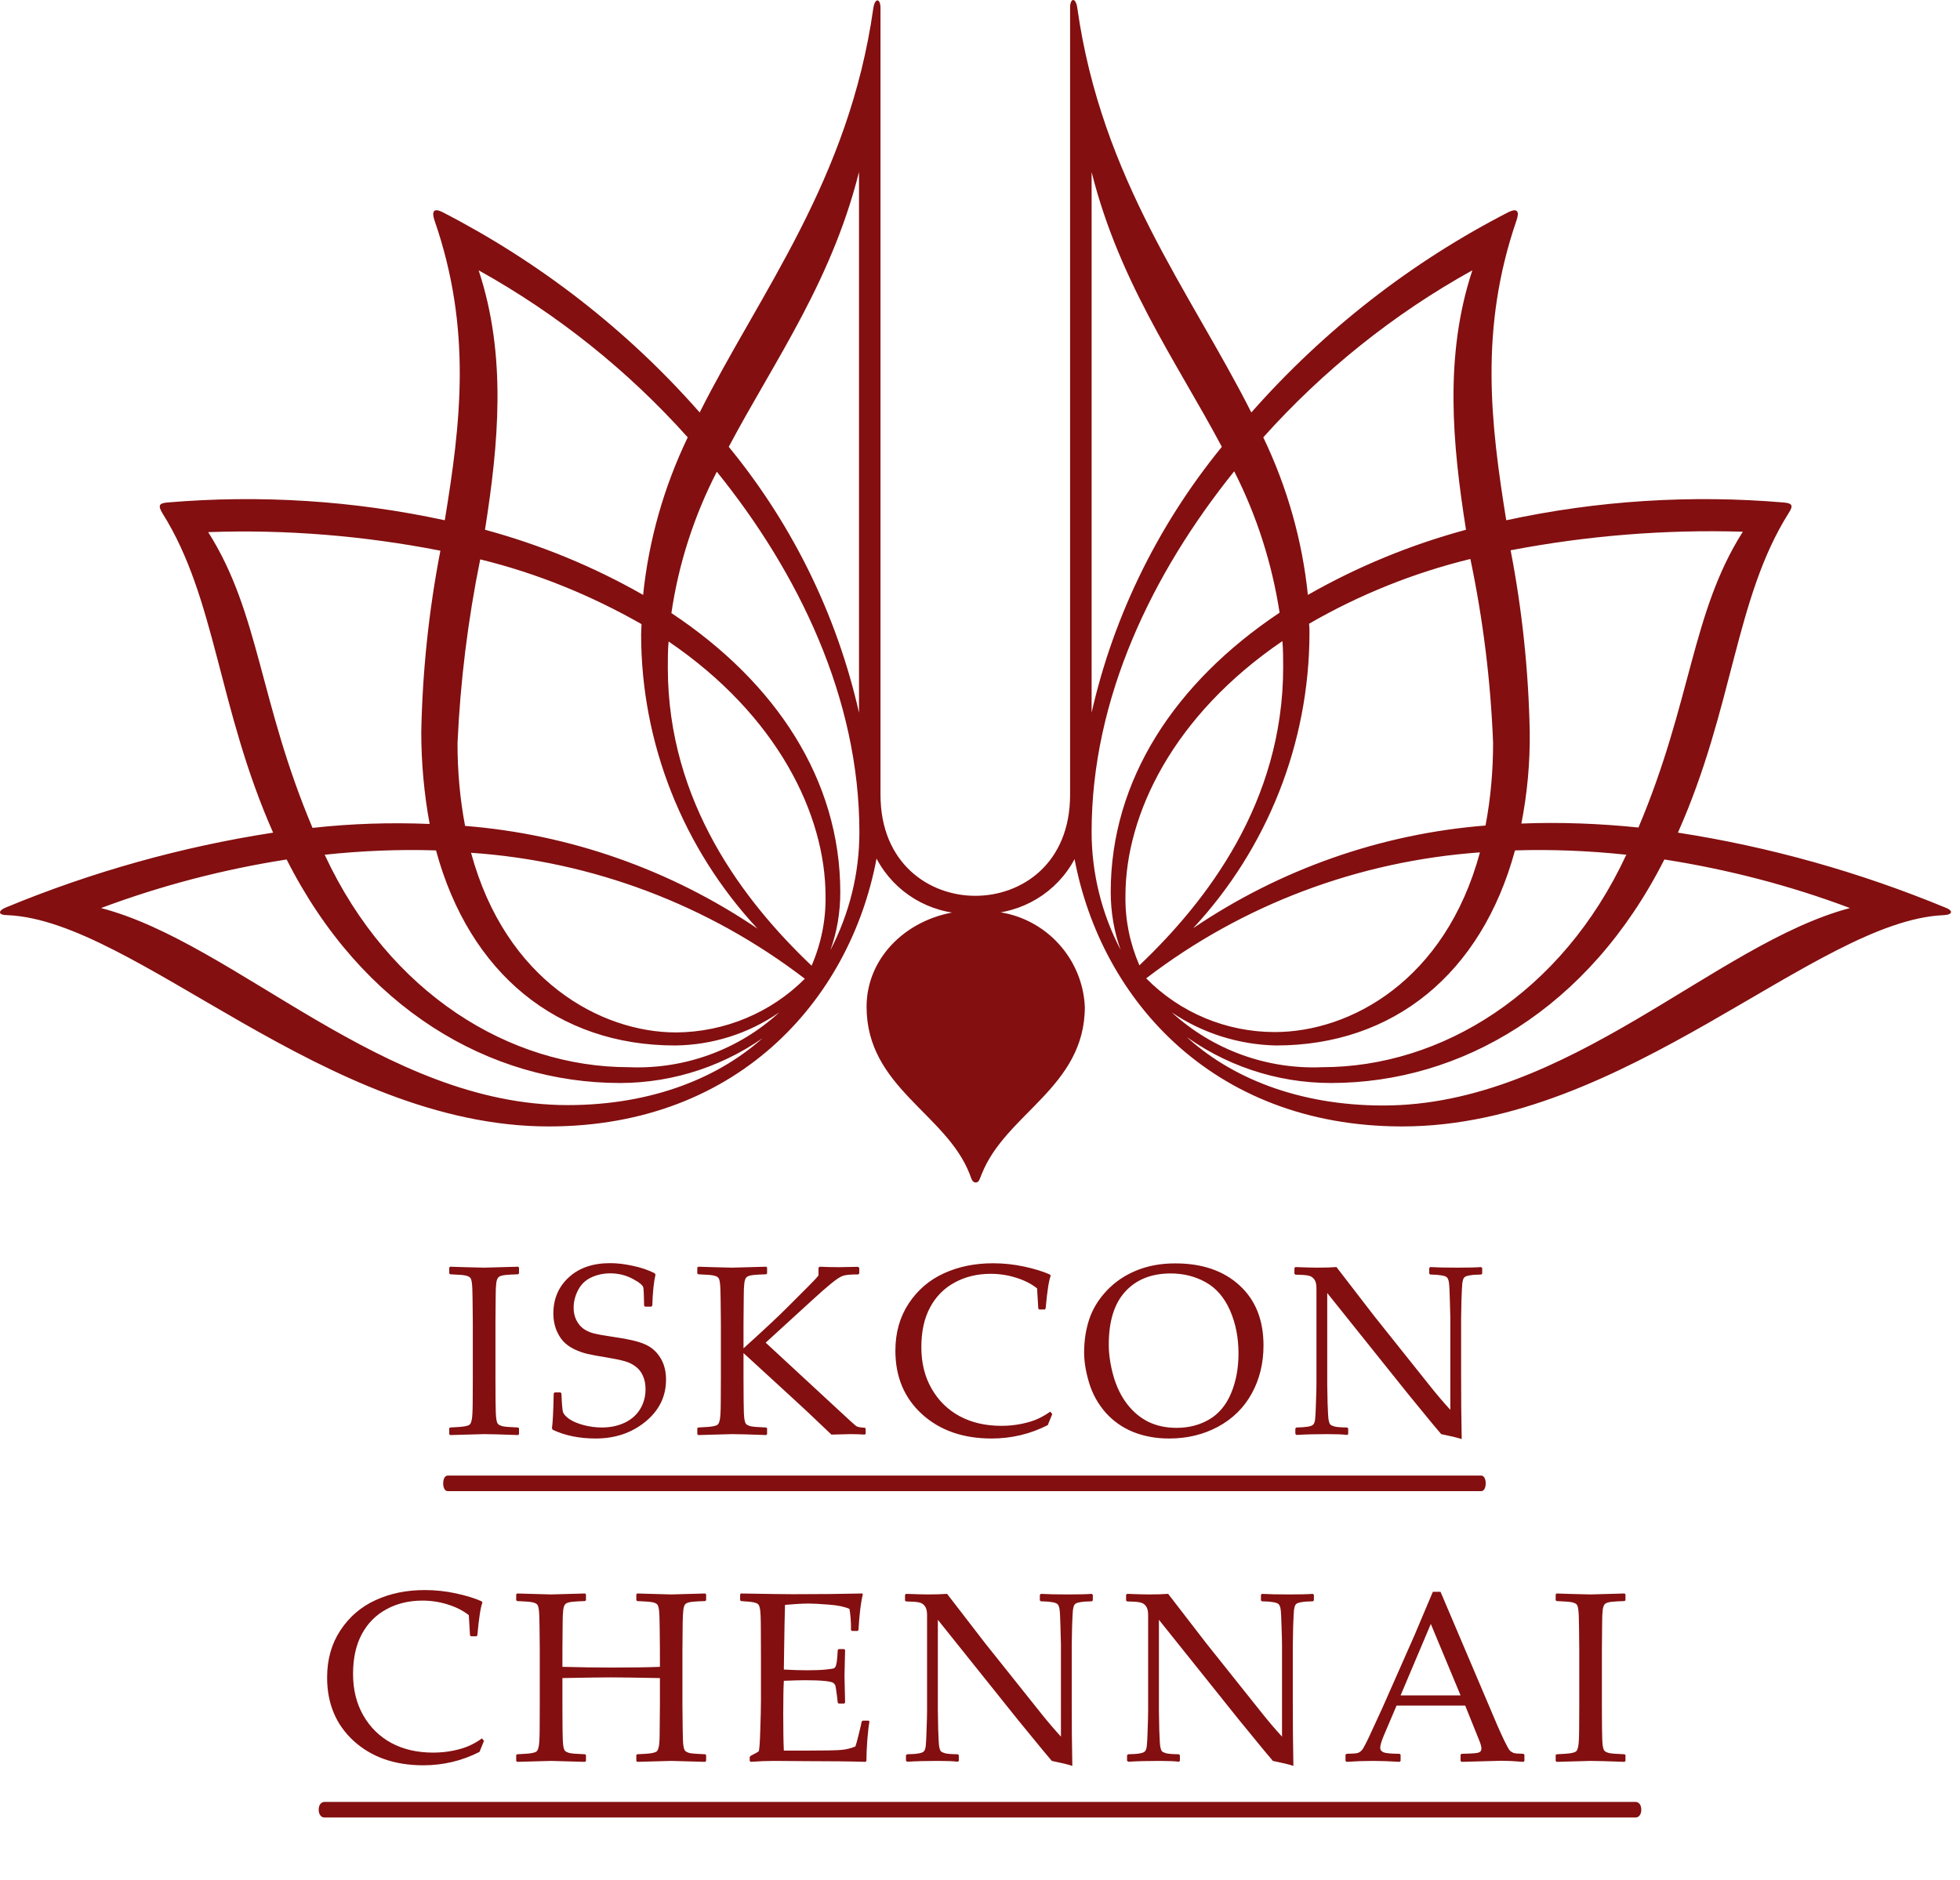 <svg xmlns="http://www.w3.org/2000/svg" width="123" height="118" viewBox="0 0 123 118" fill="none"><path d="M109.371 33.369C106.146 38.449 106.171 44 102.822 51.931C100.373 51.683 97.923 51.584 95.474 51.683C95.848 49.775 96.023 47.842 95.998 45.909C95.923 42.092 95.523 38.276 94.799 34.534C99.598 33.617 104.472 33.22 109.371 33.369ZM93.699 46.627C93.699 48.362 93.549 50.097 93.224 51.807C86.65 52.327 80.326 54.557 74.877 58.25C79.552 53.219 82.151 46.627 82.176 39.788C82.176 39.565 82.176 39.366 82.151 39.143C85.326 37.309 88.725 35.946 92.274 35.079C93.074 38.895 93.549 42.761 93.699 46.627ZM71.928 61.397C77.977 56.763 85.251 54.037 92.874 53.492C90.699 61.546 84.726 64.768 80.001 64.768C76.952 64.768 74.053 63.553 71.928 61.397ZM80.526 41.869C80.526 50.345 75.727 56.565 71.503 60.58C70.903 59.192 70.603 57.73 70.628 56.218C70.628 51.113 73.628 44.893 80.476 40.234C80.526 40.779 80.526 41.324 80.526 41.869ZM69.704 55.97C69.704 57.209 69.903 58.448 70.328 59.613C69.129 57.333 68.504 54.781 68.504 52.203C68.504 43.802 72.328 35.946 77.452 29.577C78.877 32.378 79.826 35.376 80.301 38.449C73.728 42.836 69.704 48.957 69.704 55.97ZM73.528 63.529C75.452 64.842 77.752 65.561 80.076 65.61C87.45 65.61 92.974 61.1 95.074 53.368C97.398 53.294 99.748 53.393 102.072 53.641C102.072 53.665 102.047 53.665 102.047 53.665C97.998 62.364 90.424 66.973 82.976 66.973C79.502 67.122 76.102 65.883 73.528 63.529ZM92.399 16.963C90.624 22.316 91.149 27.867 91.999 33.245C88.525 34.187 85.201 35.55 82.076 37.334C81.726 33.914 80.776 30.569 79.277 27.446C83.026 23.258 87.475 19.689 92.399 16.963ZM68.354 10.173C70.028 17.434 73.778 22.589 76.677 28.041C72.553 33.096 69.678 39.044 68.354 45.413H68.504V10.173H68.354ZM74.053 64.768C76.777 66.849 80.102 67.965 83.526 67.965C91.674 67.965 99.698 63.33 104.447 53.938C108.421 54.557 112.345 55.574 116.095 56.986C107.621 59.217 98.398 69.377 86.8 69.377C81.476 69.377 77.177 67.618 74.353 64.966L74.053 64.768ZM67.354 53.467C68.854 62.389 75.877 70.691 88 70.691C101.997 70.691 113.92 57.779 121.968 57.432C122.568 57.407 122.568 57.135 122.093 56.961C116.694 54.731 111.07 53.145 105.297 52.253C108.796 44.397 108.871 37.557 112.245 32.204C112.545 31.733 112.495 31.585 111.945 31.535C106.121 31.04 100.248 31.411 94.524 32.65C93.549 26.579 92.824 20.631 95.174 13.816C95.349 13.296 95.249 13.048 94.699 13.296C88.55 16.443 83.076 20.73 78.527 25.885C74.703 18.302 69.129 11.313 67.604 0.483C67.504 -0.186 67.154 -0.136 67.154 0.483V49.874C67.154 54.211 64.105 56.218 61.205 56.218C58.306 56.218 55.256 54.186 55.256 49.874V0.508C55.256 -0.111 54.906 -0.161 54.806 0.508C53.282 11.313 47.708 18.326 43.908 25.885C39.359 20.705 33.86 16.443 27.737 13.296C27.212 13.048 27.087 13.271 27.262 13.816C29.636 20.656 28.911 26.579 27.912 32.65C22.188 31.411 16.314 31.04 10.49 31.535C9.965 31.585 9.915 31.733 10.19 32.204C13.564 37.557 13.664 44.397 17.139 52.253C11.365 53.145 5.716 54.731 0.342 56.961C-0.133 57.16 -0.133 57.432 0.467 57.432C8.49 57.754 20.438 70.691 34.435 70.691C46.583 70.691 53.582 62.389 55.081 53.467L54.831 53.517C55.806 55.697 57.906 57.16 60.305 57.333L60.33 57.184C57.031 57.531 54.382 60.01 54.382 63.182C54.382 68.237 59.38 69.873 60.855 73.689C60.955 73.937 61.005 74.21 61.23 74.21C61.455 74.21 61.48 73.962 61.605 73.689C63.105 69.873 68.079 68.237 68.079 63.182C67.929 59.96 65.354 57.358 62.13 57.184L62.155 57.333C64.555 57.16 66.654 55.697 67.629 53.517L67.354 53.467ZM27.637 34.559C26.912 38.301 26.512 42.117 26.437 45.933C26.437 47.866 26.612 49.799 26.962 51.708C24.512 51.608 22.063 51.683 19.613 51.955C16.264 44.025 16.289 38.474 13.065 33.394C17.939 33.22 22.813 33.617 27.637 34.559ZM30.136 35.104C33.685 35.971 37.085 37.359 40.259 39.168C40.259 39.391 40.234 39.589 40.234 39.812C40.234 46.652 42.859 53.244 47.533 58.275C42.084 54.582 35.76 52.352 29.186 51.831C28.861 50.121 28.711 48.387 28.711 46.652C28.886 42.761 29.361 38.92 30.136 35.104ZM42.434 64.792C37.71 64.792 31.736 61.546 29.561 53.517C37.185 54.037 44.458 56.788 50.507 61.422C48.383 63.553 45.483 64.768 42.434 64.792ZM41.959 40.258C48.807 44.917 51.807 51.138 51.807 56.243C51.832 57.73 51.532 59.217 50.932 60.604C46.708 56.59 41.909 50.369 41.909 41.894C41.909 41.324 41.909 40.779 41.959 40.258ZM42.134 38.474C42.584 35.376 43.559 32.378 44.983 29.602C50.107 35.946 53.931 43.827 53.931 52.228C53.931 54.805 53.307 57.333 52.107 59.638C52.532 58.473 52.732 57.234 52.732 55.995C52.732 48.957 48.708 42.836 42.134 38.474ZM39.459 66.973C32.011 66.973 24.437 62.364 20.388 53.665C20.388 53.641 20.363 53.641 20.363 53.641C22.688 53.393 25.012 53.294 27.362 53.368C29.461 61.1 34.985 65.61 42.359 65.61C44.708 65.585 46.983 64.867 48.907 63.529C46.358 65.883 42.934 67.122 39.459 66.973ZM43.159 27.446C41.659 30.569 40.709 33.914 40.359 37.334C37.235 35.55 33.91 34.187 30.436 33.245C31.286 27.843 31.811 22.316 30.036 16.963C34.985 19.714 39.409 23.258 43.159 27.446ZM53.907 10.173V45.413H54.056C52.732 39.044 49.882 33.096 45.733 28.041C48.633 22.564 52.382 17.434 54.056 10.173H53.907ZM48.083 64.941C45.258 67.593 40.959 69.352 35.635 69.352C24.037 69.352 14.814 59.192 6.341 56.986C10.115 55.574 14.014 54.557 17.988 53.938C22.738 63.33 30.761 67.965 38.91 67.965C42.334 67.965 45.683 66.825 48.383 64.768L48.083 64.941Z" fill="#830F10"></path><path d="M92.955 93.578C93.113 93.578 93.236 93.39 93.236 93.09C93.236 92.789 93.113 92.602 92.955 92.602H28.093C27.935 92.602 27.812 92.789 27.812 93.09C27.812 93.39 27.935 93.578 28.093 93.578H92.955Z" fill="#830F10"></path><path d="M102.643 114.059C102.844 114.059 103 113.871 103 113.57C103 113.27 102.844 113.082 102.643 113.082H20.357C20.156 113.082 20 113.27 20 113.57C20 113.871 20.156 114.059 20.357 114.059H102.643Z" fill="#830F10"></path><path d="M28.251 79.494L29.181 79.523C29.79 79.543 30.189 79.553 30.378 79.553C30.546 79.553 31.258 79.533 32.512 79.494L32.571 79.546V79.917L32.512 79.969C32.17 79.979 31.904 79.994 31.716 80.014C31.533 80.034 31.399 80.071 31.315 80.126C31.23 80.18 31.173 80.309 31.144 80.512C31.119 80.711 31.106 80.988 31.106 81.345L31.092 83.055V86.498L31.099 87.948C31.104 88.508 31.119 88.87 31.144 89.033C31.168 89.197 31.203 89.306 31.248 89.361C31.297 89.415 31.389 89.462 31.523 89.502C31.657 89.537 31.986 89.564 32.512 89.584L32.571 89.628V90L32.512 90.059C32.487 90.059 32.051 90.045 31.203 90.015C30.851 90.005 30.576 90 30.378 90C30.224 90 29.515 90.02 28.251 90.059L28.192 90V89.628L28.251 89.584C28.712 89.564 29.02 89.539 29.173 89.509C29.327 89.48 29.428 89.442 29.478 89.398C29.533 89.348 29.575 89.246 29.605 89.093C29.639 88.939 29.659 88.597 29.664 88.067L29.671 86.498V83.055L29.657 81.605C29.652 81.04 29.637 80.676 29.612 80.512C29.592 80.349 29.557 80.24 29.508 80.185C29.463 80.131 29.374 80.086 29.24 80.051C29.106 80.017 28.777 79.989 28.251 79.969L28.192 79.917V79.546L28.251 79.494ZM34.749 87.442L34.808 87.383H35.172L35.232 87.442C35.257 88.077 35.289 88.466 35.329 88.61C35.373 88.748 35.507 88.897 35.73 89.056C35.958 89.209 36.258 89.336 36.63 89.435C37.007 89.534 37.386 89.584 37.767 89.584C38.293 89.584 38.764 89.487 39.18 89.294C39.602 89.1 39.929 88.818 40.162 88.446C40.395 88.069 40.511 87.648 40.511 87.182C40.511 86.855 40.454 86.57 40.34 86.327C40.231 86.084 40.075 85.891 39.872 85.747C39.673 85.598 39.445 85.489 39.188 85.42C38.93 85.345 38.546 85.266 38.035 85.182C37.539 85.103 37.15 85.031 36.868 84.966C36.59 84.902 36.313 84.803 36.035 84.669C35.757 84.535 35.524 84.366 35.336 84.163C35.153 83.955 35.004 83.702 34.89 83.405C34.781 83.102 34.726 82.78 34.726 82.438C34.726 81.511 35.048 80.753 35.693 80.163C36.337 79.568 37.202 79.27 38.288 79.27C38.719 79.27 39.188 79.325 39.693 79.434C40.204 79.538 40.667 79.694 41.084 79.903L41.136 79.992C41.027 80.448 40.96 81.097 40.935 81.94L40.868 81.999H40.481L40.422 81.947C40.412 81.353 40.397 80.978 40.377 80.825C40.358 80.671 40.132 80.48 39.701 80.252C39.269 80.024 38.801 79.91 38.295 79.91C37.874 79.91 37.48 79.994 37.113 80.163C36.746 80.331 36.469 80.597 36.28 80.958C36.092 81.32 35.998 81.69 35.998 82.066C35.998 82.359 36.055 82.619 36.169 82.847C36.283 83.07 36.429 83.249 36.608 83.382C36.791 83.511 37.002 83.608 37.239 83.672C37.482 83.737 37.924 83.816 38.563 83.91C39.441 84.034 40.077 84.185 40.474 84.364C40.876 84.537 41.195 84.815 41.433 85.197C41.676 85.578 41.797 86.039 41.797 86.58C41.797 87.635 41.366 88.515 40.504 89.219C39.646 89.923 38.605 90.275 37.381 90.275C36.355 90.275 35.455 90.092 34.682 89.725L34.637 89.628C34.687 89.316 34.724 88.587 34.749 87.442ZM46.659 84.617C47.903 83.491 48.801 82.654 49.351 82.103C49.906 81.548 50.362 81.092 50.719 80.735C51.081 80.374 51.296 80.141 51.366 80.036V79.553L51.44 79.494C51.817 79.513 52.228 79.523 52.675 79.523C52.774 79.523 53.165 79.516 53.849 79.501L53.924 79.568V79.917L53.864 79.977C53.403 79.977 53.088 80.004 52.92 80.059C52.751 80.108 52.504 80.267 52.176 80.535C51.854 80.797 51.482 81.122 51.061 81.509L48.05 84.26L52.526 88.401C53.245 89.071 53.646 89.435 53.73 89.494C53.82 89.554 54.001 89.589 54.273 89.599L54.325 89.658V89.97L54.273 90.03C53.986 90.01 53.688 90 53.381 90C53.197 90 52.796 90.01 52.176 90.03C51.725 89.603 51.329 89.227 50.987 88.9C50.65 88.572 49.207 87.244 46.659 84.914V86.498L46.667 87.948C46.672 88.508 46.686 88.87 46.711 89.033C46.736 89.197 46.771 89.306 46.815 89.361C46.865 89.415 46.957 89.462 47.09 89.502C47.224 89.537 47.554 89.564 48.079 89.584L48.139 89.628V90L48.079 90.059C48.055 90.059 47.618 90.045 46.771 90.015C46.419 90.005 46.144 90 45.945 90C45.792 90 45.083 90.02 43.819 90.059L43.759 90V89.628L43.819 89.584C44.28 89.564 44.587 89.539 44.741 89.509C44.895 89.48 44.996 89.442 45.046 89.398C45.1 89.348 45.142 89.246 45.172 89.093C45.207 88.939 45.227 88.597 45.231 88.067L45.239 86.498V83.055L45.224 81.605C45.219 81.04 45.204 80.676 45.179 80.512C45.16 80.349 45.125 80.24 45.075 80.185C45.031 80.131 44.942 80.086 44.808 80.051C44.674 80.017 44.344 79.989 43.819 79.969L43.759 79.917V79.546L43.819 79.494L44.748 79.523C45.358 79.543 45.757 79.553 45.945 79.553C46.114 79.553 46.825 79.533 48.079 79.494L48.139 79.546V79.917L48.079 79.969C47.737 79.979 47.472 79.994 47.284 80.014C47.1 80.034 46.967 80.071 46.882 80.126C46.798 80.18 46.741 80.309 46.711 80.512C46.686 80.711 46.674 80.988 46.674 81.345L46.659 83.055V84.617ZM66.035 88.743L65.752 89.435C64.652 89.995 63.477 90.275 62.228 90.275C60.438 90.275 58.984 89.767 57.863 88.751C56.748 87.735 56.19 86.406 56.19 84.765C56.19 83.635 56.468 82.649 57.023 81.806C57.583 80.958 58.319 80.326 59.231 79.91C60.148 79.489 61.177 79.278 62.317 79.278C62.977 79.278 63.628 79.347 64.273 79.486C64.917 79.625 65.455 79.791 65.886 79.984L65.938 80.059C65.824 80.336 65.718 81.023 65.618 82.118L65.567 82.178H65.217L65.157 82.118L65.083 80.854C64.721 80.567 64.283 80.344 63.767 80.185C63.257 80.022 62.724 79.94 62.169 79.94C61.331 79.94 60.58 80.121 59.916 80.483C59.251 80.839 58.736 81.36 58.369 82.044C58.002 82.723 57.819 83.556 57.819 84.542C57.819 85.534 58.034 86.404 58.466 87.152C58.897 87.901 59.484 88.476 60.228 88.877C60.976 89.279 61.849 89.48 62.845 89.48C63.286 89.48 63.71 89.437 64.117 89.353C64.523 89.269 64.86 89.165 65.128 89.041C65.4 88.917 65.661 88.766 65.909 88.587L66.035 88.743ZM68.034 84.877C68.034 84.133 68.141 83.439 68.354 82.795C68.567 82.151 68.929 81.556 69.439 81.01C69.955 80.46 70.574 80.036 71.298 79.739C72.022 79.437 72.84 79.285 73.752 79.285C75.442 79.285 76.788 79.746 77.789 80.668C78.791 81.585 79.291 82.84 79.291 84.431C79.291 85.551 79.046 86.557 78.555 87.45C78.064 88.342 77.361 89.036 76.444 89.532C75.531 90.027 74.505 90.275 73.365 90.275C72.557 90.275 71.814 90.141 71.135 89.874C70.455 89.601 69.875 89.197 69.395 88.662C68.919 88.126 68.572 87.507 68.354 86.803C68.141 86.099 68.034 85.457 68.034 84.877ZM69.581 84.386C69.581 84.991 69.677 85.643 69.871 86.342C70.069 87.036 70.361 87.633 70.748 88.134C71.139 88.629 71.588 88.999 72.094 89.242C72.604 89.484 73.184 89.606 73.834 89.606C74.602 89.606 75.286 89.43 75.886 89.078C76.486 88.726 76.942 88.181 77.254 87.442C77.566 86.699 77.722 85.866 77.722 84.944C77.722 83.942 77.544 83.038 77.187 82.23C76.83 81.422 76.322 80.835 75.663 80.468C75.004 80.101 74.272 79.917 73.469 79.917C72.265 79.917 71.315 80.294 70.621 81.048C69.927 81.801 69.581 82.914 69.581 84.386ZM81.357 90.052L81.29 89.985V89.643L81.357 89.584C81.659 89.579 81.9 89.561 82.078 89.532C82.262 89.502 82.378 89.452 82.428 89.383C82.482 89.314 82.517 89.202 82.532 89.048C82.552 88.895 82.569 88.548 82.584 88.007C82.604 87.467 82.614 87.08 82.614 86.847V80.839C82.614 80.587 82.567 80.401 82.472 80.282C82.383 80.158 82.259 80.081 82.101 80.051C81.942 80.017 81.672 79.997 81.29 79.992L81.231 79.932V79.583L81.29 79.516C81.974 79.541 82.423 79.553 82.636 79.553C83.137 79.553 83.548 79.541 83.87 79.516L86.242 82.594L89.73 86.966C90.151 87.497 90.58 88 91.016 88.476V82.721C91.016 82.542 91.006 82.163 90.986 81.583C90.971 80.998 90.951 80.629 90.927 80.475C90.902 80.317 90.857 80.21 90.793 80.155C90.733 80.101 90.617 80.061 90.443 80.036C90.275 80.007 90.044 79.989 89.752 79.984L89.692 79.925V79.583L89.752 79.516C90.153 79.541 90.726 79.553 91.469 79.553C92.149 79.553 92.642 79.541 92.949 79.516L93.016 79.583V79.925L92.957 79.984C92.629 79.989 92.377 80.009 92.198 80.044C92.02 80.074 91.908 80.126 91.864 80.2C91.819 80.274 91.787 80.383 91.767 80.527C91.752 80.671 91.735 81.013 91.715 81.553C91.7 82.094 91.692 82.483 91.692 82.721V86.252L91.7 88.297C91.71 88.966 91.72 89.638 91.73 90.312C91.482 90.228 91.053 90.124 90.443 90L89.915 89.375L88.332 87.442L83.29 81.144V86.847C83.29 87.075 83.298 87.482 83.313 88.067C83.332 88.652 83.355 89.006 83.38 89.13C83.404 89.254 83.437 89.341 83.476 89.39C83.516 89.435 83.6 89.477 83.729 89.517C83.863 89.556 84.136 89.579 84.547 89.584L84.606 89.643V89.993L84.547 90.052C84.289 90.017 83.873 90 83.298 90C82.559 90 81.912 90.017 81.357 90.052Z" fill="#830F10"></path><path d="M30.372 109.251L30.09 109.943C28.989 110.503 27.815 110.783 26.566 110.783C24.776 110.783 23.321 110.275 22.201 109.259C21.086 108.242 20.528 106.914 20.528 105.273C20.528 104.143 20.805 103.157 21.361 102.314C21.921 101.466 22.657 100.834 23.569 100.418C24.486 99.996 25.515 99.786 26.655 99.786C27.314 99.786 27.966 99.855 28.61 99.994C29.255 100.133 29.793 100.299 30.224 100.492L30.276 100.567C30.162 100.844 30.055 101.531 29.956 102.626L29.904 102.686H29.555L29.495 102.626L29.421 101.362C29.059 101.075 28.62 100.852 28.105 100.693C27.594 100.529 27.061 100.448 26.506 100.448C25.668 100.448 24.917 100.628 24.253 100.99C23.589 101.347 23.073 101.868 22.706 102.552C22.34 103.231 22.156 104.064 22.156 105.05C22.156 106.042 22.372 106.911 22.803 107.66C23.235 108.409 23.822 108.984 24.565 109.385C25.314 109.787 26.186 109.987 27.183 109.987C27.624 109.987 28.048 109.945 28.454 109.861C28.861 109.777 29.198 109.673 29.465 109.549C29.738 109.425 29.998 109.274 30.246 109.095L30.372 109.251ZM32.453 100.001C33.717 100.041 34.426 100.061 34.58 100.061C34.743 100.061 35.455 100.041 36.714 100.001L36.773 100.053V100.425L36.714 100.477C36.372 100.487 36.107 100.502 35.918 100.522C35.735 100.542 35.601 100.579 35.517 100.633C35.432 100.688 35.376 100.817 35.346 101.02C35.321 101.218 35.309 101.496 35.309 101.853L35.294 103.563V104.604C36.379 104.634 37.408 104.649 38.379 104.649C39.708 104.649 40.719 104.634 41.413 104.604V103.563L41.398 102.113C41.393 101.548 41.378 101.184 41.354 101.02C41.329 100.857 41.294 100.747 41.249 100.693C41.205 100.638 41.116 100.594 40.982 100.559C40.848 100.524 40.516 100.497 39.986 100.477L39.933 100.425V100.053L39.986 100.001C41.255 100.041 41.966 100.061 42.12 100.061C42.288 100.061 42.999 100.041 44.254 100.001L44.313 100.053V100.425L44.254 100.477C43.907 100.487 43.639 100.502 43.45 100.522C43.267 100.542 43.133 100.579 43.049 100.633C42.965 100.688 42.91 100.817 42.885 101.02C42.861 101.218 42.846 101.496 42.841 101.853L42.826 103.563V107.006L42.841 108.456C42.846 109.016 42.861 109.378 42.885 109.541C42.91 109.705 42.945 109.814 42.989 109.868C43.039 109.923 43.128 109.97 43.257 110.01C43.391 110.044 43.723 110.072 44.254 110.091L44.313 110.136V110.508L44.254 110.567C42.984 110.528 42.273 110.508 42.12 110.508C41.961 110.508 41.249 110.528 39.986 110.567L39.933 110.508V110.136L39.986 110.091C40.451 110.072 40.761 110.047 40.915 110.017C41.069 109.987 41.17 109.95 41.22 109.906C41.269 109.856 41.312 109.754 41.346 109.601C41.381 109.447 41.398 109.105 41.398 108.575L41.413 107.006V105.31C39.946 105.281 38.917 105.266 38.327 105.266C37.723 105.266 36.711 105.281 35.294 105.31V107.006L35.301 108.456C35.306 109.016 35.321 109.378 35.346 109.541C35.37 109.705 35.405 109.814 35.45 109.868C35.499 109.923 35.591 109.97 35.725 110.01C35.859 110.044 36.188 110.072 36.714 110.091L36.773 110.136V110.508L36.714 110.567C35.45 110.528 34.739 110.508 34.58 110.508C34.426 110.508 33.717 110.528 32.453 110.567L32.394 110.508V110.136L32.453 110.091C32.914 110.072 33.222 110.047 33.375 110.017C33.529 109.987 33.631 109.95 33.68 109.906C33.735 109.856 33.777 109.754 33.807 109.601C33.841 109.447 33.861 109.105 33.866 108.575L33.873 107.006V103.563L33.859 102.113C33.854 101.548 33.839 101.184 33.814 101.02C33.794 100.857 33.76 100.747 33.71 100.693C33.665 100.638 33.576 100.594 33.442 100.559C33.308 100.524 32.979 100.497 32.453 100.477L32.394 100.425V100.053L32.453 100.001ZM46.446 100.053L46.505 100.001C48.206 100.031 49.294 100.046 49.769 100.046C51.395 100.046 52.843 100.031 54.112 100.001L54.149 100.053C54.025 100.529 53.933 101.275 53.874 102.292L53.829 102.351H53.465L53.398 102.292C53.403 102.247 53.405 102.207 53.405 102.173C53.405 101.751 53.373 101.35 53.309 100.968C52.996 100.829 52.563 100.74 52.008 100.7C51.457 100.656 51.043 100.633 50.766 100.633C50.374 100.633 49.873 100.661 49.264 100.715L49.234 101.905L49.212 103.266L49.19 104.775C49.725 104.805 50.218 104.82 50.669 104.82C51.125 104.82 51.507 104.805 51.814 104.775C52.121 104.745 52.3 104.716 52.35 104.686C52.404 104.651 52.444 104.589 52.468 104.5C52.498 104.406 52.523 104.242 52.543 104.009L52.573 103.548L52.632 103.489H52.974L53.034 103.548C53.024 104.088 53.011 104.631 52.996 105.177L53.034 106.85L52.974 106.909H52.632L52.573 106.85L52.521 106.403C52.476 106.056 52.444 105.851 52.424 105.786C52.404 105.717 52.357 105.657 52.283 105.608C52.213 105.558 52.03 105.519 51.732 105.489C51.435 105.459 51.026 105.444 50.506 105.444C50.218 105.444 49.779 105.457 49.19 105.481C49.165 105.898 49.152 106.592 49.152 107.563C49.152 108.604 49.165 109.37 49.19 109.861H50.558C51.762 109.861 52.516 109.846 52.818 109.816C53.12 109.787 53.408 109.715 53.681 109.601C53.725 109.487 53.797 109.224 53.896 108.813C54 108.396 54.06 108.136 54.075 108.032L54.149 107.98H54.506L54.565 108.032C54.521 108.245 54.476 108.617 54.431 109.147C54.392 109.678 54.372 110.131 54.372 110.508L54.32 110.567C53.373 110.538 52.134 110.523 50.602 110.523L48.58 110.508C48.109 110.508 47.618 110.528 47.108 110.567L47.048 110.508V110.262L47.108 110.188C47.4 110.039 47.566 109.948 47.606 109.913C47.65 109.873 47.685 109.44 47.71 108.612C47.739 107.779 47.754 107.144 47.754 106.708V103.979L47.747 102.292C47.747 101.925 47.742 101.627 47.732 101.399C47.722 101.166 47.705 101 47.68 100.901C47.655 100.802 47.626 100.733 47.591 100.693C47.561 100.653 47.509 100.621 47.435 100.596C47.365 100.567 47.244 100.542 47.07 100.522L46.505 100.477L46.446 100.425V100.053ZM56.921 110.56L56.854 110.493V110.151L56.921 110.091C57.224 110.086 57.464 110.069 57.642 110.039C57.826 110.01 57.942 109.96 57.992 109.891C58.047 109.821 58.081 109.71 58.096 109.556C58.116 109.402 58.133 109.055 58.148 108.515C58.168 107.975 58.178 107.588 58.178 107.355V101.347C58.178 101.094 58.131 100.909 58.036 100.79C57.947 100.666 57.823 100.589 57.665 100.559C57.506 100.524 57.236 100.505 56.854 100.5L56.795 100.44V100.091L56.854 100.024C57.538 100.049 57.987 100.061 58.2 100.061C58.701 100.061 59.112 100.049 59.434 100.024L61.806 103.102L65.294 107.474C65.715 108.005 66.144 108.508 66.58 108.984V103.228C66.58 103.05 66.57 102.671 66.55 102.091C66.535 101.506 66.516 101.137 66.491 100.983C66.466 100.824 66.421 100.718 66.357 100.663C66.297 100.609 66.181 100.569 66.007 100.544C65.839 100.514 65.608 100.497 65.316 100.492L65.256 100.433V100.091L65.316 100.024C65.717 100.049 66.29 100.061 67.034 100.061C67.713 100.061 68.206 100.049 68.513 100.024L68.58 100.091V100.433L68.521 100.492C68.194 100.497 67.941 100.517 67.762 100.552C67.584 100.581 67.472 100.633 67.428 100.708C67.383 100.782 67.351 100.891 67.331 101.035C67.316 101.179 67.299 101.521 67.279 102.061C67.264 102.601 67.257 102.991 67.257 103.228V106.76L67.264 108.805C67.274 109.474 67.284 110.146 67.294 110.82C67.046 110.736 66.617 110.632 66.007 110.508L65.48 109.883L63.896 107.95L58.855 101.652V107.355C58.855 107.583 58.862 107.99 58.877 108.575C58.897 109.16 58.919 109.514 58.944 109.638C58.968 109.762 59.001 109.849 59.04 109.898C59.08 109.943 59.164 109.985 59.293 110.025C59.427 110.064 59.7 110.086 60.111 110.091L60.17 110.151V110.5L60.111 110.56C59.853 110.525 59.437 110.508 58.862 110.508C58.123 110.508 57.476 110.525 56.921 110.56ZM70.795 110.56L70.728 110.493V110.151L70.795 110.091C71.097 110.086 71.338 110.069 71.516 110.039C71.699 110.01 71.816 109.96 71.865 109.891C71.92 109.821 71.955 109.71 71.969 109.556C71.989 109.402 72.007 109.055 72.022 108.515C72.041 107.975 72.051 107.588 72.051 107.355V101.347C72.051 101.094 72.004 100.909 71.91 100.79C71.821 100.666 71.697 100.589 71.538 100.559C71.38 100.524 71.109 100.505 70.728 100.5L70.668 100.44V100.091L70.728 100.024C71.412 100.049 71.861 100.061 72.074 100.061C72.574 100.061 72.986 100.049 73.308 100.024L75.68 103.102L79.167 107.474C79.588 108.005 80.017 108.508 80.453 108.984V103.228C80.453 103.05 80.444 102.671 80.424 102.091C80.409 101.506 80.389 101.137 80.364 100.983C80.339 100.824 80.295 100.718 80.23 100.663C80.171 100.609 80.054 100.569 79.881 100.544C79.712 100.514 79.482 100.497 79.189 100.492L79.13 100.433V100.091L79.189 100.024C79.591 100.049 80.163 100.061 80.907 100.061C81.586 100.061 82.079 100.049 82.387 100.024L82.454 100.091V100.433L82.394 100.492C82.067 100.497 81.814 100.517 81.636 100.552C81.457 100.581 81.346 100.633 81.301 100.708C81.257 100.782 81.224 100.891 81.204 101.035C81.19 101.179 81.172 101.521 81.152 102.061C81.138 102.601 81.13 102.991 81.13 103.228V106.76L81.138 108.805C81.147 109.474 81.157 110.146 81.167 110.82C80.919 110.736 80.491 110.632 79.881 110.508L79.353 109.883L77.769 107.95L72.728 101.652V107.355C72.728 107.583 72.735 107.99 72.75 108.575C72.77 109.16 72.792 109.514 72.817 109.638C72.842 109.762 72.874 109.849 72.914 109.898C72.954 109.943 73.038 109.985 73.167 110.025C73.3 110.064 73.573 110.086 73.984 110.091L74.044 110.151V110.5L73.984 110.56C73.727 110.525 73.31 110.508 72.735 110.508C71.997 110.508 71.35 110.525 70.795 110.56ZM84.505 110.567L84.438 110.508V110.121L84.505 110.062C84.867 110.057 85.1 110.039 85.204 110.01C85.308 109.975 85.399 109.91 85.479 109.816C85.563 109.717 85.729 109.4 85.977 108.865L86.758 107.169L88.78 102.589C89.162 101.692 89.541 100.795 89.918 99.897H90.401L93.576 107.363L94 108.359C94.124 108.641 94.265 108.949 94.424 109.281C94.587 109.613 94.699 109.809 94.758 109.868C94.823 109.928 94.9 109.975 94.989 110.01C95.083 110.039 95.289 110.057 95.606 110.062L95.665 110.121V110.508L95.606 110.567C95.08 110.523 94.607 110.5 94.186 110.5C93.363 110.525 92.54 110.547 91.717 110.567L91.658 110.508V110.121L91.717 110.062C92.272 110.052 92.619 110.029 92.758 109.995C92.897 109.955 92.966 109.868 92.966 109.735C92.966 109.625 92.931 109.482 92.862 109.303L91.948 107.035H87.642L86.832 108.939C86.688 109.281 86.616 109.531 86.616 109.69C86.616 109.814 86.683 109.906 86.817 109.965C86.951 110.025 87.288 110.057 87.828 110.062L87.895 110.121V110.508L87.836 110.567C87.196 110.528 86.636 110.508 86.155 110.508C85.61 110.508 85.06 110.528 84.505 110.567ZM87.895 106.396H91.658L89.791 101.912L87.895 106.396ZM97.687 100.001L98.616 100.031C99.226 100.051 99.625 100.061 99.813 100.061C99.982 100.061 100.693 100.041 101.947 100.001L102.007 100.053V100.425L101.947 100.477C101.605 100.487 101.34 100.502 101.152 100.522C100.968 100.542 100.834 100.579 100.75 100.633C100.666 100.688 100.609 100.817 100.579 101.02C100.554 101.218 100.542 101.496 100.542 101.853L100.527 103.563V107.006L100.534 108.456C100.539 109.016 100.554 109.378 100.579 109.541C100.604 109.705 100.638 109.814 100.683 109.868C100.733 109.923 100.824 109.97 100.958 110.01C101.092 110.044 101.422 110.072 101.947 110.091L102.007 110.136V110.508L101.947 110.567C101.922 110.567 101.486 110.552 100.638 110.523C100.287 110.513 100.011 110.508 99.813 110.508C99.659 110.508 98.951 110.528 97.687 110.567L97.627 110.508V110.136L97.687 110.091C98.148 110.072 98.455 110.047 98.609 110.017C98.762 109.987 98.864 109.95 98.913 109.906C98.968 109.856 99.01 109.754 99.04 109.601C99.075 109.447 99.094 109.105 99.099 108.575L99.107 107.006V103.563L99.092 102.113C99.087 101.548 99.072 101.184 99.047 101.02C99.028 100.857 98.993 100.747 98.943 100.693C98.899 100.638 98.809 100.594 98.675 100.559C98.542 100.524 98.212 100.497 97.687 100.477L97.627 100.425V100.053L97.687 100.001Z" fill="#830F10"></path></svg>